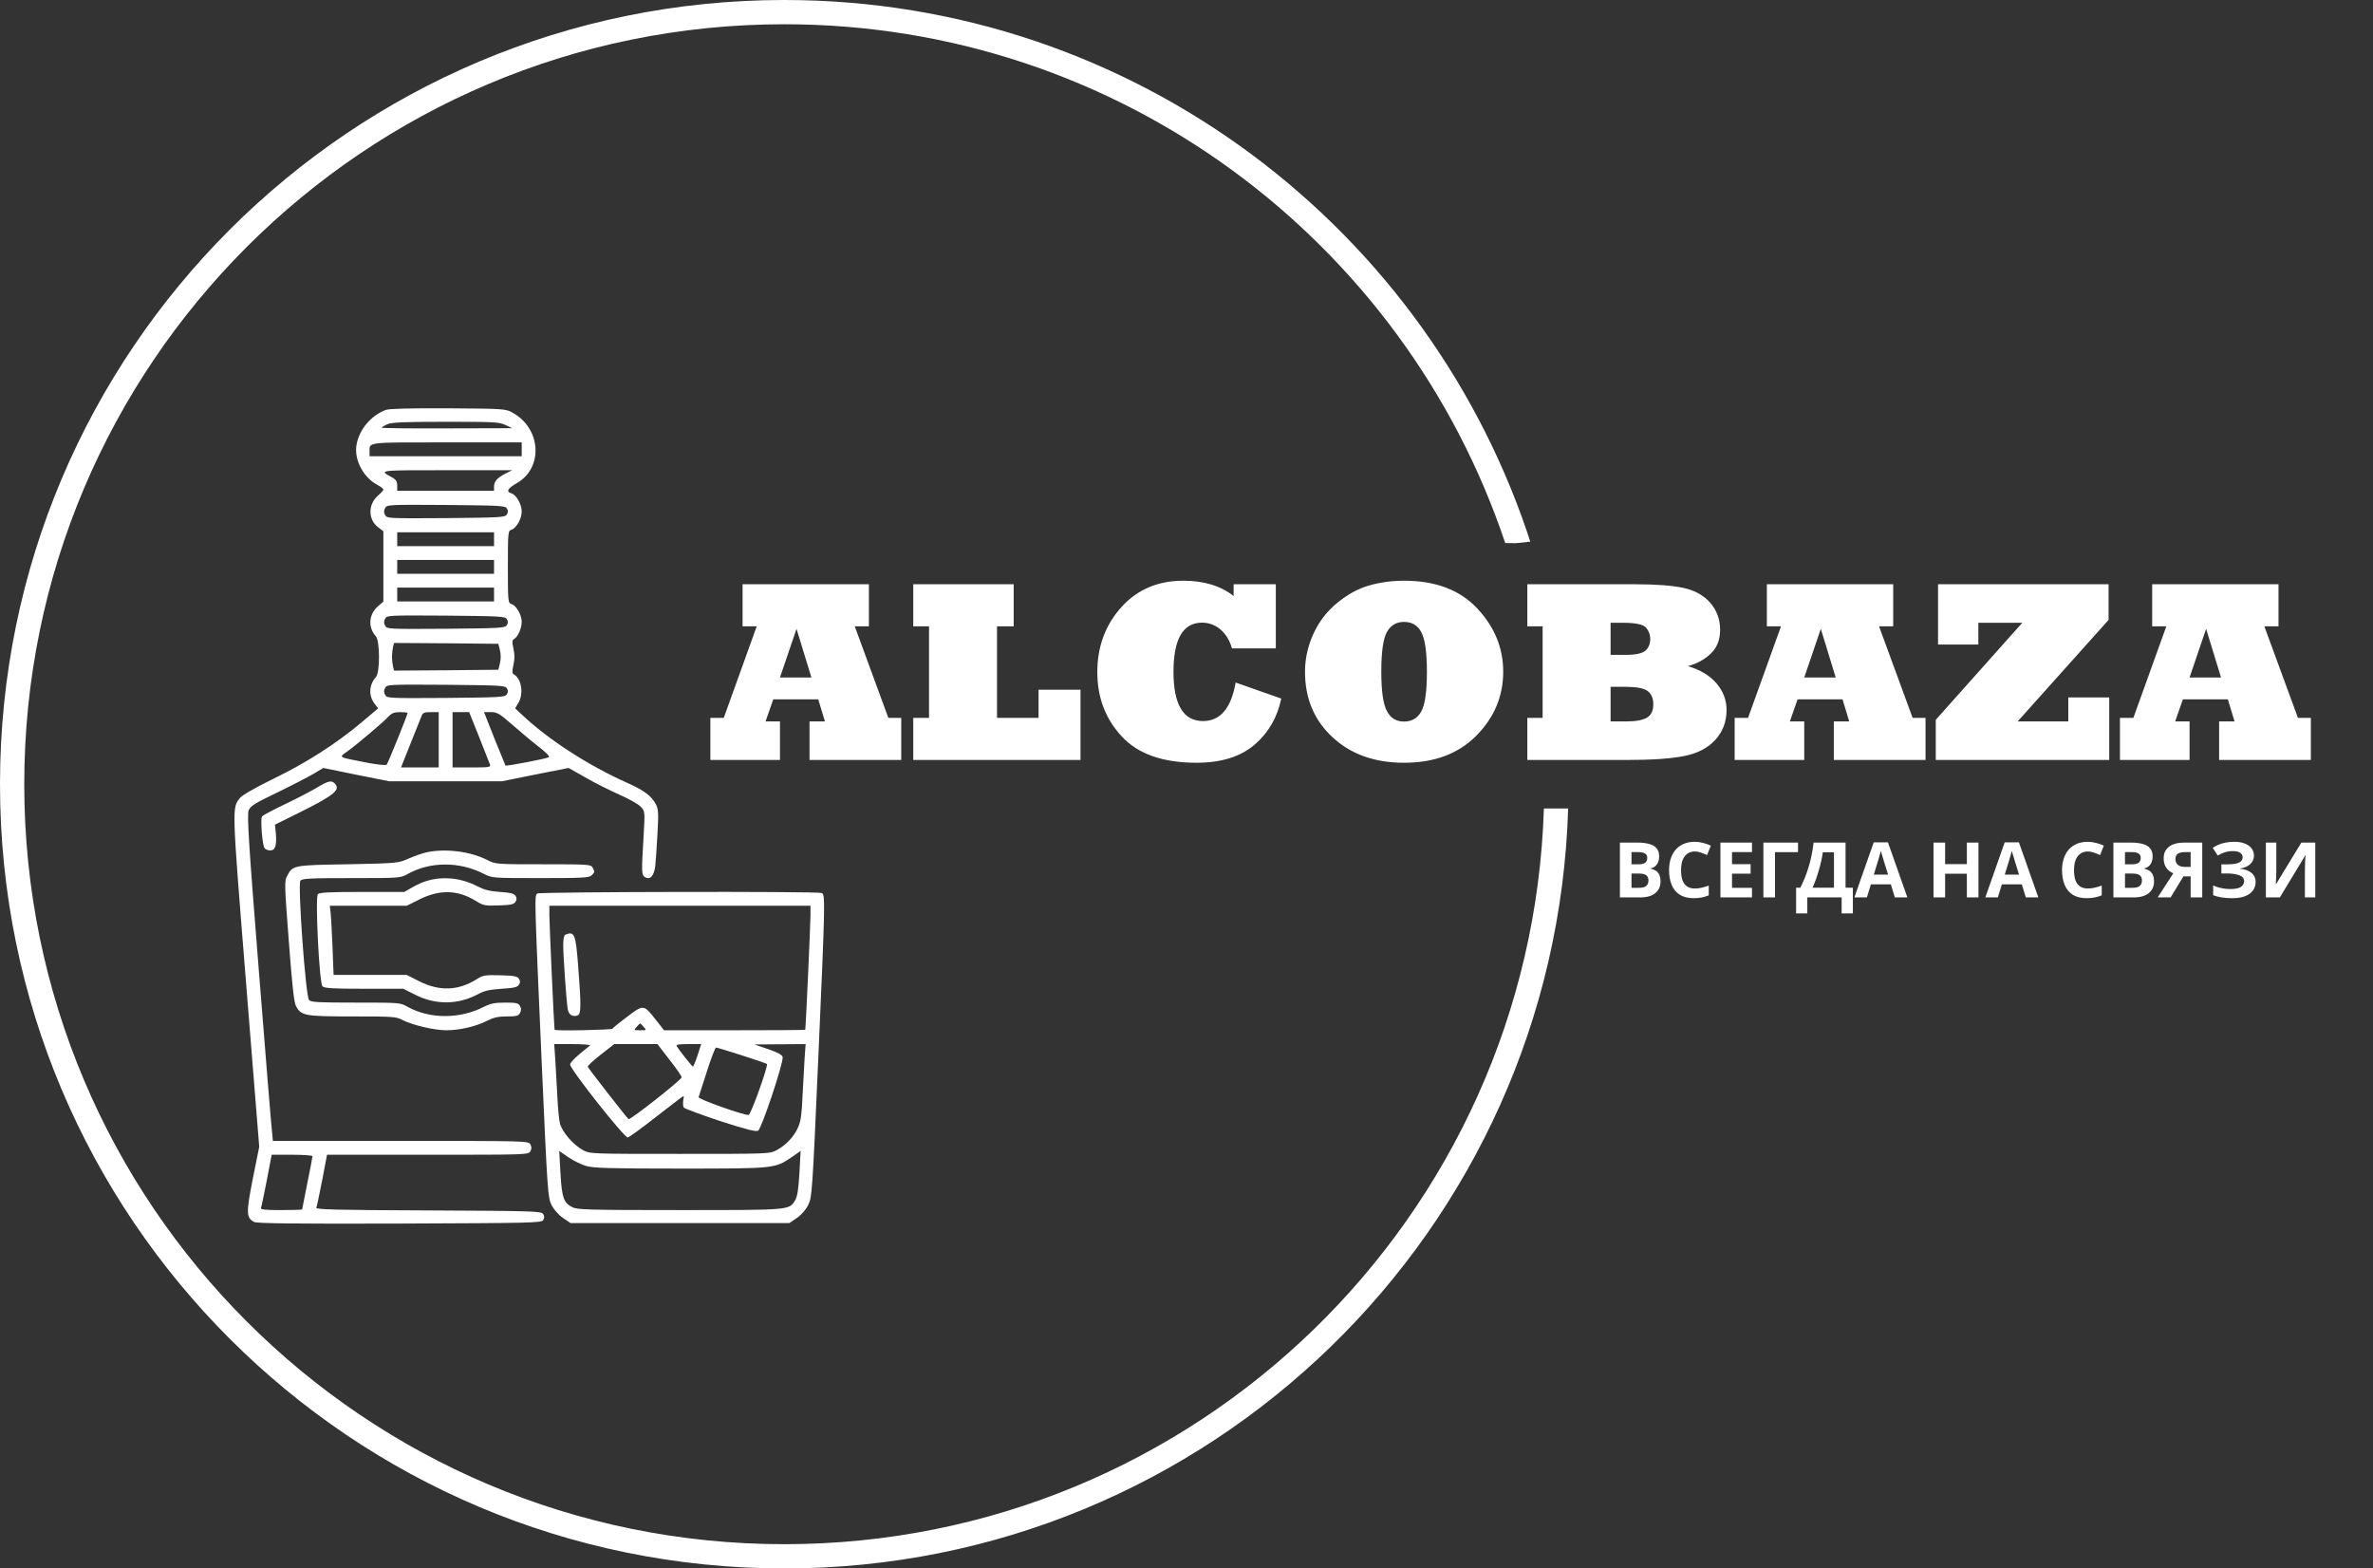 <?xml version="1.0" encoding="UTF-8"?> <svg xmlns="http://www.w3.org/2000/svg" width="587" height="388" viewBox="0 0 587 388" fill="none"><rect x="0" y="0" width="587" height="388" fill="#333333" stroke="none"/><path d="M95.477 101.393C91.841 102.719 88.89 106.184 88.206 109.948C87.521 113.583 89.788 118.032 93.296 119.914C94.151 120.384 94.835 120.898 94.835 121.112C94.835 121.325 94.279 121.924 93.595 122.523C90.986 124.705 90.986 128.554 93.595 130.479L94.835 131.42V140.146V148.829L93.595 149.898C91.2 151.866 90.943 155.202 92.996 157.426C93.98 158.538 94.023 166.409 92.996 167.478C91.243 169.446 91.114 172.14 92.74 174.193L93.552 175.22L89.403 178.727C83.03 184.074 75.716 188.736 67.589 192.672C63.055 194.896 59.932 196.692 59.376 197.377C57.366 199.943 57.323 198.959 60.831 242.674L64.124 283.693L62.541 291.564C60.873 300.076 60.873 301.23 62.884 302.3C63.568 302.642 73.021 302.77 98.856 302.685C131.663 302.556 133.93 302.514 134.358 301.829C134.7 301.273 134.7 300.846 134.358 300.332C133.93 299.605 132.006 299.562 105.957 299.434C83.971 299.348 78.111 299.22 78.239 298.792C78.368 298.536 79.009 295.456 79.694 291.991L80.891 285.661H105.828C130.295 285.661 130.722 285.661 131.193 284.805C131.535 284.207 131.535 283.693 131.193 283.095C130.722 282.239 130.295 282.239 99.113 282.239H67.503L67.289 279.972C67.118 278.774 65.664 260.638 63.996 239.722C61.472 208.113 61.087 201.526 61.515 200.456C61.943 199.387 63.055 198.703 68.487 196.093C72.037 194.382 76.058 192.287 77.469 191.474L79.95 189.977L88.12 191.645L96.29 193.27H110.234H124.178L132.433 191.602L140.646 189.977L144.752 192.287C146.976 193.613 150.783 195.495 153.178 196.564C155.531 197.59 157.969 198.959 158.525 199.601C159.552 200.713 159.552 200.756 159.209 206.744C158.653 215.855 158.696 216.411 159.509 216.967C160.792 217.737 161.733 216.753 162.075 214.4C162.204 213.246 162.46 209.61 162.631 206.316C162.931 201.269 162.845 200.114 162.289 199.045C161.177 196.906 159.423 195.58 155.146 193.655C145.522 189.378 135.556 182.919 128.969 176.674L127.429 175.22L128.242 173.851C129.568 171.67 129.011 167.906 127.172 166.879C126.659 166.58 126.659 166.152 127.001 164.484C127.343 163.03 127.343 161.917 127.001 160.42C126.659 158.795 126.659 158.367 127.172 158.068C128.113 157.555 129.054 155.416 129.054 153.833C129.054 152.122 127.728 149.813 126.531 149.428C125.675 149.171 125.632 148.872 125.632 140.231C125.632 131.591 125.675 131.292 126.531 131.035C127.728 130.65 129.054 128.34 129.054 126.544C129.054 124.747 127.728 122.438 126.531 122.053C125.119 121.625 125.504 120.855 127.899 119.486C134.486 115.679 133.845 105.884 126.702 102.035C125.076 101.136 124.435 101.094 110.876 101.008C101.508 100.965 96.332 101.094 95.477 101.393ZM124.991 105.114L126.702 105.927L110.576 105.97C101.679 106.013 94.408 105.927 94.408 105.799C94.408 105.67 95.049 105.285 95.819 104.943C96.889 104.473 99.968 104.344 110.234 104.344C122.168 104.344 123.408 104.387 124.991 105.114ZM129.054 111.145V112.856H110.234H91.414V111.83C91.414 109.306 90.259 109.434 110.491 109.434H129.054V111.145ZM124.991 117.176C122.938 118.246 122.21 119.101 122.21 120.427V121.411H110.234H98.257V120.128C98.257 119.101 97.958 118.631 96.931 118.075C93.681 116.278 93.338 116.321 110.448 116.321H126.702L124.991 117.176ZM125.376 125.774C125.718 126.33 125.718 126.758 125.376 127.271C124.948 127.998 123.665 128.041 110.319 128.169C96.076 128.255 95.734 128.255 95.263 127.399C94.921 126.8 94.921 126.287 95.263 125.688C95.734 124.833 96.076 124.833 110.319 124.918C123.665 125.047 124.948 125.089 125.376 125.774ZM122.21 133.388V135.098H110.234H98.257V133.388V131.677H110.234H122.21V133.388ZM122.21 140.231V141.942H110.234H98.257V140.231V138.52H110.234H122.21V140.231ZM122.21 147.075V148.786H110.234H98.257V147.075V145.364H110.234H122.21V147.075ZM125.376 153.149C125.718 153.705 125.718 154.133 125.376 154.646C124.948 155.373 123.665 155.416 110.319 155.544C96.076 155.63 95.734 155.63 95.263 154.774C94.921 154.175 94.921 153.662 95.263 153.063C95.734 152.208 96.076 152.208 110.319 152.293C123.665 152.422 124.948 152.464 125.376 153.149ZM123.665 160.848C123.921 161.875 123.921 163.072 123.665 164.056L123.28 165.681L110.405 165.81L97.487 165.895L97.231 164.954C97.103 164.398 96.974 163.286 96.974 162.473C96.974 161.661 97.103 160.549 97.231 159.993L97.487 159.052L110.405 159.137L123.28 159.265L123.665 160.848ZM125.376 170.258C125.718 170.814 125.718 171.242 125.376 171.755C124.948 172.482 123.665 172.525 110.319 172.654C96.076 172.739 95.734 172.739 95.263 171.884C94.921 171.285 94.921 170.772 95.263 170.173C95.734 169.317 96.076 169.317 110.319 169.403C123.665 169.531 124.948 169.574 125.376 170.258ZM100.824 176.375C100.824 176.803 95.99 188.779 95.648 189.164C95.434 189.378 93.296 189.164 90.473 188.608C83.458 187.239 83.757 187.41 85.939 185.871C88.377 184.117 94.793 178.685 96.076 177.273C96.889 176.418 97.53 176.161 98.984 176.161C100.011 176.161 100.824 176.247 100.824 176.375ZM108.523 183.005V189.848H103.861H99.198L101.551 183.946C102.834 180.738 104.075 177.658 104.288 177.102C104.588 176.332 104.973 176.161 106.598 176.161H108.523V183.005ZM118.489 182.235C119.815 185.614 121.013 188.694 121.184 189.079C121.441 189.806 121.056 189.848 116.693 189.848H111.945V183.005V176.161H113.998H116.051L118.489 182.235ZM126.531 179.112C128.37 180.738 131.321 183.219 133.075 184.587C135.043 186.084 136.069 187.154 135.77 187.325C135.043 187.71 125.205 189.592 125.034 189.378C124.991 189.292 123.75 186.255 122.296 182.663L119.73 176.161H121.441C122.938 176.161 123.536 176.503 126.531 179.112ZM77.298 286.003C77.298 286.217 76.742 289.254 76.015 292.719C75.331 296.183 74.732 299.135 74.732 299.22C74.732 299.263 72.422 299.348 69.556 299.348C65.578 299.348 64.424 299.22 64.552 298.835C64.68 298.536 65.322 295.456 66.006 291.949L67.204 285.661H72.251C75.031 285.661 77.298 285.832 77.298 286.003Z" fill="white"></path><path d="M78.368 194.853C76.956 195.708 73.406 197.548 70.455 198.959C67.503 200.371 64.98 201.697 64.808 201.996C64.381 202.638 64.894 209.182 65.45 209.824C65.664 210.123 66.306 210.38 66.862 210.38C68.102 210.38 68.487 209.096 68.23 206.102L68.017 204.006L73.62 201.226C82.773 196.692 84.356 195.366 82.773 193.784C81.961 192.971 81.148 193.185 78.368 194.853Z" fill="white"></path><path d="M105.657 210.807C104.673 211.021 102.663 211.706 101.166 212.347C98.471 213.545 98.471 213.545 86.067 213.802C72.508 214.015 72.422 214.058 71.053 216.625C70.326 217.908 70.369 218.721 71.438 232.75C72.251 243.657 72.722 247.849 73.192 248.833C74.475 251.271 75.288 251.442 87.136 251.442C97.145 251.442 98.001 251.485 99.583 252.34C102.15 253.624 107.454 254.864 110.405 254.864C113.699 254.864 117.762 253.923 120.5 252.512C122.125 251.699 123.28 251.442 125.376 251.442C127.728 251.442 128.242 251.314 128.626 250.587C128.969 249.988 128.969 249.475 128.626 248.876C128.242 248.149 127.728 248.02 124.948 248.02C122.382 248.02 121.355 248.234 119.644 249.09C113.699 252.127 106.299 252.084 100.867 249.09C99.027 248.02 98.899 248.02 87.992 248.02C78.667 248.02 76.913 247.935 76.443 247.379C75.587 246.352 73.62 218.721 74.304 217.865C74.775 217.309 76.7 217.223 86.922 217.223C98.942 217.223 99.027 217.223 100.867 216.197C106.384 213.117 113.613 213.074 119.644 216.154C121.74 217.223 121.783 217.223 133.717 217.223C144.025 217.223 145.779 217.138 146.335 216.539C147.147 215.769 147.147 215.684 146.591 214.614C146.164 213.844 145.565 213.802 134.358 213.802C122.681 213.802 122.595 213.802 120.5 212.732C116.393 210.636 110.405 209.866 105.657 210.807Z" fill="white"></path><path d="M105.914 217.822C104.844 218.079 103.091 218.849 102.021 219.49L100.011 220.645H89.574C81.405 220.645 79.009 220.774 78.624 221.201C77.94 222.057 78.966 243.23 79.779 244C80.25 244.47 82.388 244.598 90.045 244.598H99.754L102.749 246.096C107.753 248.619 113.185 248.576 118.104 246.01C119.815 245.069 121.056 244.812 124.092 244.598C127.087 244.427 127.985 244.214 128.37 243.615C128.712 243.101 128.712 242.674 128.37 242.118C127.985 241.519 127.129 241.348 123.793 241.262C120.029 241.177 119.516 241.219 117.976 242.203C113.356 245.112 108.737 245.283 103.647 242.716L100.61 241.177H91.585H82.517L82.26 234.418C82.089 230.74 81.918 226.89 81.79 225.864L81.576 224.067H91.114H100.61L103.604 222.57C108.651 220.004 113.185 220.089 117.634 222.827C119.558 224.024 119.943 224.11 123.365 223.982C126.317 223.896 127.129 223.725 127.514 223.083C127.857 222.57 127.857 222.142 127.514 221.586C127.172 221.03 126.231 220.816 123.665 220.645C121.141 220.474 119.73 220.089 118.147 219.277C114.297 217.266 109.934 216.71 105.914 217.822Z" fill="white"></path><path d="M132.947 221.03C132.177 221.501 132.177 221.159 133.973 262.349C135.427 294.986 135.513 296.183 136.411 298.065C137.01 299.22 138.122 300.503 139.234 301.273L141.116 302.556H168.192H195.267L197.15 301.273C198.262 300.503 199.374 299.22 199.93 298.065C200.871 296.226 200.956 294.9 202.411 261.922C204.164 222.142 204.164 221.244 203.223 220.902C202.154 220.474 133.631 220.603 132.947 221.03ZM200.486 226.505C200.486 228.345 199.331 254.137 199.203 254.736C199.203 254.821 191.332 254.864 181.708 254.864H164.257L162.246 252.298C159.209 248.448 159.209 248.448 155.189 251.485C153.307 252.896 151.639 254.222 151.51 254.479C151.296 254.779 137.224 255.078 137.181 254.736C137.053 254.137 135.898 228.345 135.898 226.505V224.067H168.192H200.486V226.505ZM159.209 254.009C159.979 254.864 159.937 254.864 158.354 254.864C156.771 254.864 156.729 254.864 157.499 254.009C157.926 253.538 158.311 253.153 158.354 253.153C158.397 253.153 158.782 253.538 159.209 254.009ZM145.95 258.628C145.693 258.842 144.495 259.826 143.298 260.81C142.057 261.836 141.031 262.948 141.031 263.333C141.031 264.531 154.376 281.384 155.274 281.384C155.574 281.384 158.739 279.074 162.332 276.251C165.968 273.428 169.005 271.118 169.09 271.118C169.176 271.118 169.133 271.631 169.005 272.273C168.919 272.957 168.962 273.684 169.133 273.984C169.347 274.24 173.367 275.738 178.115 277.32C184.489 279.373 186.969 280.015 187.526 279.715C188.381 279.288 193.856 262.82 193.599 261.494C193.471 260.938 192.444 260.382 190.006 259.526L186.584 258.371L192.915 258.329L199.288 258.286L199.032 261.793C198.903 263.761 198.689 267.953 198.518 271.118C198.347 275.481 198.091 277.363 197.449 278.817C196.422 281.17 194.455 283.266 192.145 284.506C190.434 285.447 190.177 285.447 168.192 285.447C146.078 285.447 145.95 285.447 144.196 284.506C141.886 283.266 139.192 280.186 138.55 278.09C138.293 277.192 137.994 274.069 137.866 271.118C137.694 268.167 137.481 264.103 137.352 262.007L137.096 258.286H141.715C144.282 258.286 146.164 258.457 145.95 258.628ZM165.626 262.178C167.294 264.274 168.62 266.242 168.62 266.498C168.62 267.097 155.916 277.106 155.488 276.85C155.103 276.593 145.565 264.36 145.394 263.889C145.308 263.675 146.762 262.349 148.602 260.895L151.938 258.286H157.285H162.631L165.626 262.178ZM172.555 261.066C172.042 262.606 171.528 263.846 171.4 263.846C171.186 263.804 168.064 259.911 167.422 258.842C167.165 258.414 167.721 258.286 170.288 258.286H173.453L172.555 261.066ZM183.505 261.066C186.841 262.136 189.621 263.077 189.707 263.205C190.092 263.59 185.729 275.823 185.173 275.823C183.719 275.823 172.64 271.888 172.811 271.417C172.897 271.118 173.838 268.252 174.865 265.044C175.891 261.793 176.918 259.141 177.132 259.141C177.303 259.141 180.211 259.997 183.505 261.066ZM145.009 288.441C146.805 288.955 150.698 289.083 168.192 289.083C191.589 289.083 191.717 289.083 195.824 286.26L198.048 284.72L197.748 290.195C197.534 294.045 197.235 296.012 196.722 296.868C195.225 299.391 195.652 299.348 168.192 299.348C145.821 299.348 142.913 299.263 141.63 298.664C139.448 297.595 138.978 296.312 138.635 290.152L138.336 284.72L140.56 286.26C141.801 287.115 143.811 288.099 145.009 288.441Z" fill="white"></path><path d="M139.876 231.21C139.534 231.339 139.32 232.28 139.32 233.82C139.32 236.471 140.09 247.421 140.432 249.603C140.646 251.014 141.63 251.656 142.913 251.186C143.768 250.843 143.768 248.576 142.998 238.696C142.4 231.039 142.1 230.312 139.876 231.21Z" fill="white"></path><path fill-rule="evenodd" clip-rule="evenodd" d="M381.906 200C378.738 301.053 295.822 382 194 382C90.171 382 6 297.83 6 194C6 90.171 90.171 6 194 6C276.975 6 347.395 59.754 372.336 134.338L374.93 134.369L378.539 134L378.95 135.265C354.064 56.833 280.669 0 194 0C86.857 0 0 86.857 0 194C0 301.143 86.857 388 194 388C299.136 388 384.738 304.367 387.909 200H381.906ZM385.155 160.711C385.079 160.274 385.002 159.838 384.924 159.402L385.155 160.711Z" fill="white"></path><path d="M197.031 155.562L192.938 167.594H200.719L197.031 155.562ZM192.938 188H175.719V177.594H179.031L187.188 154.938H183.688V144.531H214.938V154.938H211.438L219.75 177.594H222.938V188H200.25V178.469H204.062L202.406 173H191.281L189.375 178.469H192.938V188ZM267.281 188H225.906V177.594H229.812V154.938H225.906V144.531H250.75V154.938H246.625V177.594H256.906V170.625H267.281V188ZM305.656 168.844L316.938 172.812C315.979 177.458 313.781 181.26 310.344 184.219C306.865 187.198 302.073 188.688 295.969 188.688C287.635 188.688 281.469 186.51 277.469 182.156C273.448 177.823 271.438 172.531 271.438 166.281C271.438 159.99 273.406 154.646 277.344 150.25C281.281 145.854 286.396 143.656 292.688 143.656C297.792 143.656 301.948 144.917 305.156 147.438V144.531H315.594V160.406H304.75C304.188 158.427 303.24 156.865 301.906 155.719C300.573 154.594 299.052 154.031 297.344 154.031C292.635 154.031 290.281 158.083 290.281 166.188C290.281 174.312 292.719 178.375 297.594 178.375C301.865 178.375 304.552 175.198 305.656 168.844ZM341.688 166.156C341.688 170.99 342.156 174.25 343.094 175.938C343.99 177.646 345.396 178.5 347.312 178.5C349.208 178.5 350.625 177.677 351.562 176.031C352.5 174.365 352.969 171.073 352.969 166.156C352.969 161.385 352.51 158.135 351.594 156.406C350.698 154.698 349.271 153.844 347.312 153.844C345.438 153.844 344.031 154.667 343.094 156.312C342.156 157.958 341.688 161.24 341.688 166.156ZM322.812 166.156C322.812 162.531 323.698 159.021 325.469 155.625C327.219 152.25 329.938 149.406 333.625 147.094C334.938 146.281 336.281 145.635 337.656 145.156C339.052 144.677 340.562 144.312 342.188 144.062C343.812 143.792 345.521 143.656 347.312 143.656C355.104 143.656 361.135 145.938 365.406 150.5C367.531 152.75 369.135 155.188 370.219 157.812C371.302 160.438 371.844 163.219 371.844 166.156C371.844 172.219 369.635 177.49 365.219 181.969C360.802 186.448 354.833 188.688 347.312 188.688C340.042 188.688 334.146 186.583 329.625 182.375C325.083 178.188 322.812 172.781 322.812 166.156ZM398.406 169.906V178.469H402.188C404.604 178.469 406.344 178.156 407.406 177.531C408.448 176.906 408.969 175.802 408.969 174.219C408.969 172.74 408.5 171.646 407.562 170.938C406.625 170.25 404.812 169.906 402.125 169.906H398.406ZM398.406 154.062V162H402.125C404.646 162 406.302 161.635 407.094 160.906C407.844 160.177 408.219 159.219 408.219 158.031C408.219 157.01 407.875 156.094 407.188 155.281C406.5 154.469 404.615 154.062 401.531 154.062H398.406ZM402.406 188H377.812V177.594H381.594V154.938H377.812V144.531H404.375C409.583 144.531 413.615 144.833 416.469 145.438C419.281 146.062 421.49 147.302 423.094 149.156C424.698 151.052 425.5 153.26 425.5 155.781C425.5 158.24 424.74 160.198 423.219 161.656C421.656 163.156 419.76 164.198 417.531 164.781C420.594 165.698 422.948 167.115 424.594 169.031C426.26 170.99 427.094 173.188 427.094 175.625C427.094 178.542 426.156 181.021 424.281 183.062C422.406 185.083 419.833 186.406 416.562 187.031C413.333 187.677 408.615 188 402.406 188ZM450.406 155.562L446.312 167.594H454.094L450.406 155.562ZM446.312 188H429.094V177.594H432.406L440.562 154.938H437.062V144.531H468.312V154.938H464.812L473.125 177.594H476.312V188H453.625V178.469H457.438L455.781 173H444.656L442.75 178.469H446.312V188ZM521.75 188H478.844V178.062L500.25 154.062H489.375V159.438H479.406V144.531H521.594V153.344L499.094 178.469H511.625V172.531H521.75V188ZM545.719 155.562L541.625 167.594H549.406L545.719 155.562ZM541.625 188H524.406V177.594H527.719L535.875 154.938H532.375V144.531H563.625V154.938H560.125L568.438 177.594H571.625V188H548.938V178.469H552.75L551.094 173H539.969L538.062 178.469H541.625V188Z" fill="white"></path><path d="M404.928 208.434C406.131 208.434 407.138 208.548 407.949 208.776C408.772 208.991 409.387 209.352 409.792 209.859C410.21 210.353 410.419 211.024 410.419 211.873C410.419 212.38 410.337 212.842 410.172 213.26C410.007 213.678 409.767 214.02 409.45 214.286C409.146 214.552 408.772 214.723 408.329 214.799V214.894C408.785 214.983 409.197 215.141 409.564 215.369C409.931 215.597 410.223 215.926 410.438 216.357C410.653 216.788 410.761 217.358 410.761 218.067C410.761 218.89 410.558 219.6 410.153 220.195C409.76 220.778 409.19 221.227 408.443 221.544C407.696 221.848 406.809 222 405.783 222H400.71V208.434H404.928ZM405.251 213.811C406.087 213.811 406.663 213.678 406.98 213.412C407.309 213.146 407.474 212.76 407.474 212.253C407.474 211.734 407.284 211.36 406.904 211.132C406.524 210.904 405.922 210.79 405.099 210.79H403.579V213.811H405.251ZM403.579 216.091V219.625H405.46C406.321 219.625 406.923 219.46 407.265 219.131C407.607 218.789 407.778 218.339 407.778 217.782C407.778 217.44 407.702 217.142 407.55 216.889C407.411 216.636 407.164 216.439 406.809 216.3C406.454 216.161 405.973 216.091 405.365 216.091H403.579ZM419.233 210.638C418.688 210.638 418.2 210.746 417.77 210.961C417.352 211.176 416.997 211.487 416.706 211.892C416.414 212.285 416.193 212.766 416.041 213.336C415.901 213.906 415.832 214.546 415.832 215.255C415.832 216.218 415.946 217.041 416.174 217.725C416.414 218.396 416.788 218.909 417.295 219.264C417.801 219.619 418.447 219.796 419.233 219.796C419.79 219.796 420.341 219.733 420.886 219.606C421.443 219.479 422.045 219.302 422.691 219.074V221.487C422.095 221.728 421.506 221.905 420.924 222.019C420.341 222.133 419.689 222.19 418.967 222.19C417.573 222.19 416.421 221.905 415.509 221.335C414.609 220.752 413.944 219.942 413.514 218.903C413.083 217.852 412.868 216.629 412.868 215.236C412.868 214.21 413.007 213.273 413.286 212.424C413.564 211.563 413.97 210.822 414.502 210.201C415.046 209.58 415.711 209.099 416.497 208.757C417.295 208.415 418.207 208.244 419.233 208.244C419.904 208.244 420.575 208.333 421.247 208.51C421.931 208.675 422.583 208.903 423.204 209.194L422.273 211.531C421.766 211.29 421.253 211.081 420.734 210.904C420.227 210.727 419.727 210.638 419.233 210.638ZM433.382 222H425.573V208.434H433.382V210.79H428.442V213.773H433.04V216.129H428.442V219.625H433.382V222ZM444.774 208.434V210.809H439.074V222H436.205V208.434H444.774ZM456.53 208.434V219.606H458.335V225.952H455.561V222H447.068V225.952H444.294V219.606H445.339C445.694 218.897 446.036 218.149 446.365 217.364C446.695 216.579 446.999 215.736 447.277 214.837C447.569 213.938 447.828 212.962 448.056 211.911C448.284 210.847 448.474 209.688 448.626 208.434H456.53ZM450.906 210.828C450.818 211.487 450.691 212.19 450.526 212.937C450.362 213.672 450.165 214.425 449.937 215.198C449.722 215.971 449.481 216.731 449.215 217.478C448.949 218.225 448.664 218.935 448.36 219.606H453.661V210.828H450.906ZM468.722 222L467.734 218.77H462.794L461.806 222H458.709L463.497 208.377H467.012L471.819 222H468.722ZM466.062 213.203C465.999 212.988 465.916 212.715 465.815 212.386C465.714 212.057 465.612 211.721 465.511 211.379C465.41 211.037 465.327 210.739 465.264 210.486C465.201 210.739 465.112 211.056 464.998 211.436C464.897 211.803 464.795 212.158 464.694 212.5C464.605 212.829 464.536 213.064 464.485 213.203L463.516 216.357H467.05L466.062 213.203ZM489.402 222H486.533V216.148H481.156V222H478.287V208.434H481.156V213.754H486.533V208.434H489.402V222ZM501.118 222L500.13 218.77H495.19L494.202 222H491.105L495.893 208.377H499.408L504.215 222H501.118ZM498.458 213.203C498.395 212.988 498.313 212.715 498.211 212.386C498.11 212.057 498.009 211.721 497.907 211.379C497.806 211.037 497.724 210.739 497.66 210.486C497.597 210.739 497.508 211.056 497.394 211.436C497.293 211.803 497.192 212.158 497.09 212.5C497.002 212.829 496.932 213.064 496.881 213.203L495.912 216.357H499.446L498.458 213.203ZM516.441 210.638C515.896 210.638 515.408 210.746 514.978 210.961C514.56 211.176 514.205 211.487 513.914 211.892C513.622 212.285 513.401 212.766 513.249 213.336C513.109 213.906 513.04 214.546 513.04 215.255C513.04 216.218 513.154 217.041 513.382 217.725C513.622 218.396 513.996 218.909 514.503 219.264C515.009 219.619 515.655 219.796 516.441 219.796C516.998 219.796 517.549 219.733 518.094 219.606C518.651 219.479 519.253 219.302 519.899 219.074V221.487C519.303 221.728 518.714 221.905 518.132 222.019C517.549 222.133 516.897 222.19 516.175 222.19C514.781 222.19 513.629 221.905 512.717 221.335C511.817 220.752 511.152 219.942 510.722 218.903C510.291 217.852 510.076 216.629 510.076 215.236C510.076 214.21 510.215 213.273 510.494 212.424C510.772 211.563 511.178 210.822 511.71 210.201C512.254 209.58 512.919 209.099 513.705 208.757C514.503 208.415 515.415 208.244 516.441 208.244C517.112 208.244 517.783 208.333 518.455 208.51C519.139 208.675 519.791 208.903 520.412 209.194L519.481 211.531C518.974 211.29 518.461 211.081 517.942 210.904C517.435 210.727 516.935 210.638 516.441 210.638ZM526.999 208.434C528.203 208.434 529.21 208.548 530.02 208.776C530.844 208.991 531.458 209.352 531.863 209.859C532.281 210.353 532.49 211.024 532.49 211.873C532.49 212.38 532.408 212.842 532.243 213.26C532.079 213.678 531.838 214.02 531.521 214.286C531.217 214.552 530.844 214.723 530.4 214.799V214.894C530.856 214.983 531.268 215.141 531.635 215.369C532.003 215.597 532.294 215.926 532.509 216.357C532.725 216.788 532.832 217.358 532.832 218.067C532.832 218.89 532.63 219.6 532.224 220.195C531.832 220.778 531.262 221.227 530.514 221.544C529.767 221.848 528.88 222 527.854 222H522.781V208.434H526.999ZM527.322 213.811C528.158 213.811 528.735 213.678 529.051 213.412C529.381 213.146 529.545 212.76 529.545 212.253C529.545 211.734 529.355 211.36 528.975 211.132C528.595 210.904 527.994 210.79 527.17 210.79H525.65V213.811H527.322ZM525.65 216.091V219.625H527.531C528.393 219.625 528.994 219.46 529.336 219.131C529.678 218.789 529.849 218.339 529.849 217.782C529.849 217.44 529.773 217.142 529.621 216.889C529.482 216.636 529.235 216.439 528.88 216.3C528.526 216.161 528.044 216.091 527.436 216.091H525.65ZM540.107 216.794L536.934 222H533.742L537.599 216.034C537.232 215.882 536.864 215.66 536.497 215.369C536.13 215.065 535.826 214.666 535.585 214.172C535.344 213.665 535.224 213.045 535.224 212.31C535.224 211.056 535.674 210.1 536.573 209.441C537.472 208.77 538.733 208.434 540.354 208.434H544.762V222H541.893V216.794H540.107ZM540.468 210.79C539.974 210.79 539.55 210.847 539.195 210.961C538.853 211.075 538.587 211.259 538.397 211.512C538.22 211.765 538.131 212.101 538.131 212.519C538.131 213.114 538.327 213.589 538.72 213.944C539.125 214.286 539.733 214.457 540.544 214.457H541.893V210.79H540.468ZM557.55 211.607C557.55 212.519 557.227 213.254 556.581 213.811C555.935 214.368 555.111 214.717 554.111 214.856V214.913C555.352 215.04 556.302 215.388 556.961 215.958C557.632 216.515 557.968 217.244 557.968 218.143C557.968 218.928 557.752 219.631 557.322 220.252C556.891 220.86 556.251 221.335 555.403 221.677C554.554 222.019 553.503 222.19 552.249 222.19C551.223 222.19 550.311 222.127 549.513 222C548.727 221.873 548.043 221.69 547.461 221.449V219.036C547.853 219.226 548.297 219.391 548.791 219.53C549.285 219.657 549.785 219.758 550.292 219.834C550.798 219.897 551.267 219.929 551.698 219.929C552.901 219.929 553.769 219.758 554.301 219.416C554.845 219.061 555.118 218.567 555.118 217.934C555.118 217.288 554.725 216.819 553.94 216.528C553.154 216.224 552.097 216.072 550.767 216.072H549.494V213.83H550.634C551.71 213.83 552.546 213.76 553.142 213.621C553.737 213.482 554.155 213.279 554.396 213.013C554.636 212.747 554.757 212.43 554.757 212.063C554.757 211.594 554.548 211.227 554.13 210.961C553.724 210.682 553.11 210.543 552.287 210.543C551.59 210.543 550.931 210.644 550.311 210.847C549.703 211.05 549.133 211.316 548.601 211.645L547.347 209.726C547.815 209.422 548.309 209.162 548.829 208.947C549.361 208.719 549.943 208.548 550.577 208.434C551.21 208.307 551.913 208.244 552.686 208.244C553.712 208.244 554.586 208.39 555.308 208.681C556.03 208.972 556.581 209.371 556.961 209.878C557.353 210.372 557.55 210.948 557.55 211.607ZM560.503 208.434H563.087V214.989C563.087 215.306 563.081 215.66 563.068 216.053C563.055 216.446 563.043 216.832 563.03 217.212C563.017 217.579 563.005 217.902 562.992 218.181C562.979 218.447 562.967 218.631 562.954 218.732H563.011L569.281 208.434H572.72V222H570.155V215.483C570.155 215.141 570.161 214.767 570.174 214.362C570.187 213.944 570.199 213.545 570.212 213.165C570.237 212.785 570.256 212.456 570.269 212.177C570.294 211.886 570.313 211.696 570.326 211.607H570.25L563.961 222H560.503V208.434Z" fill="white"></path></svg> 